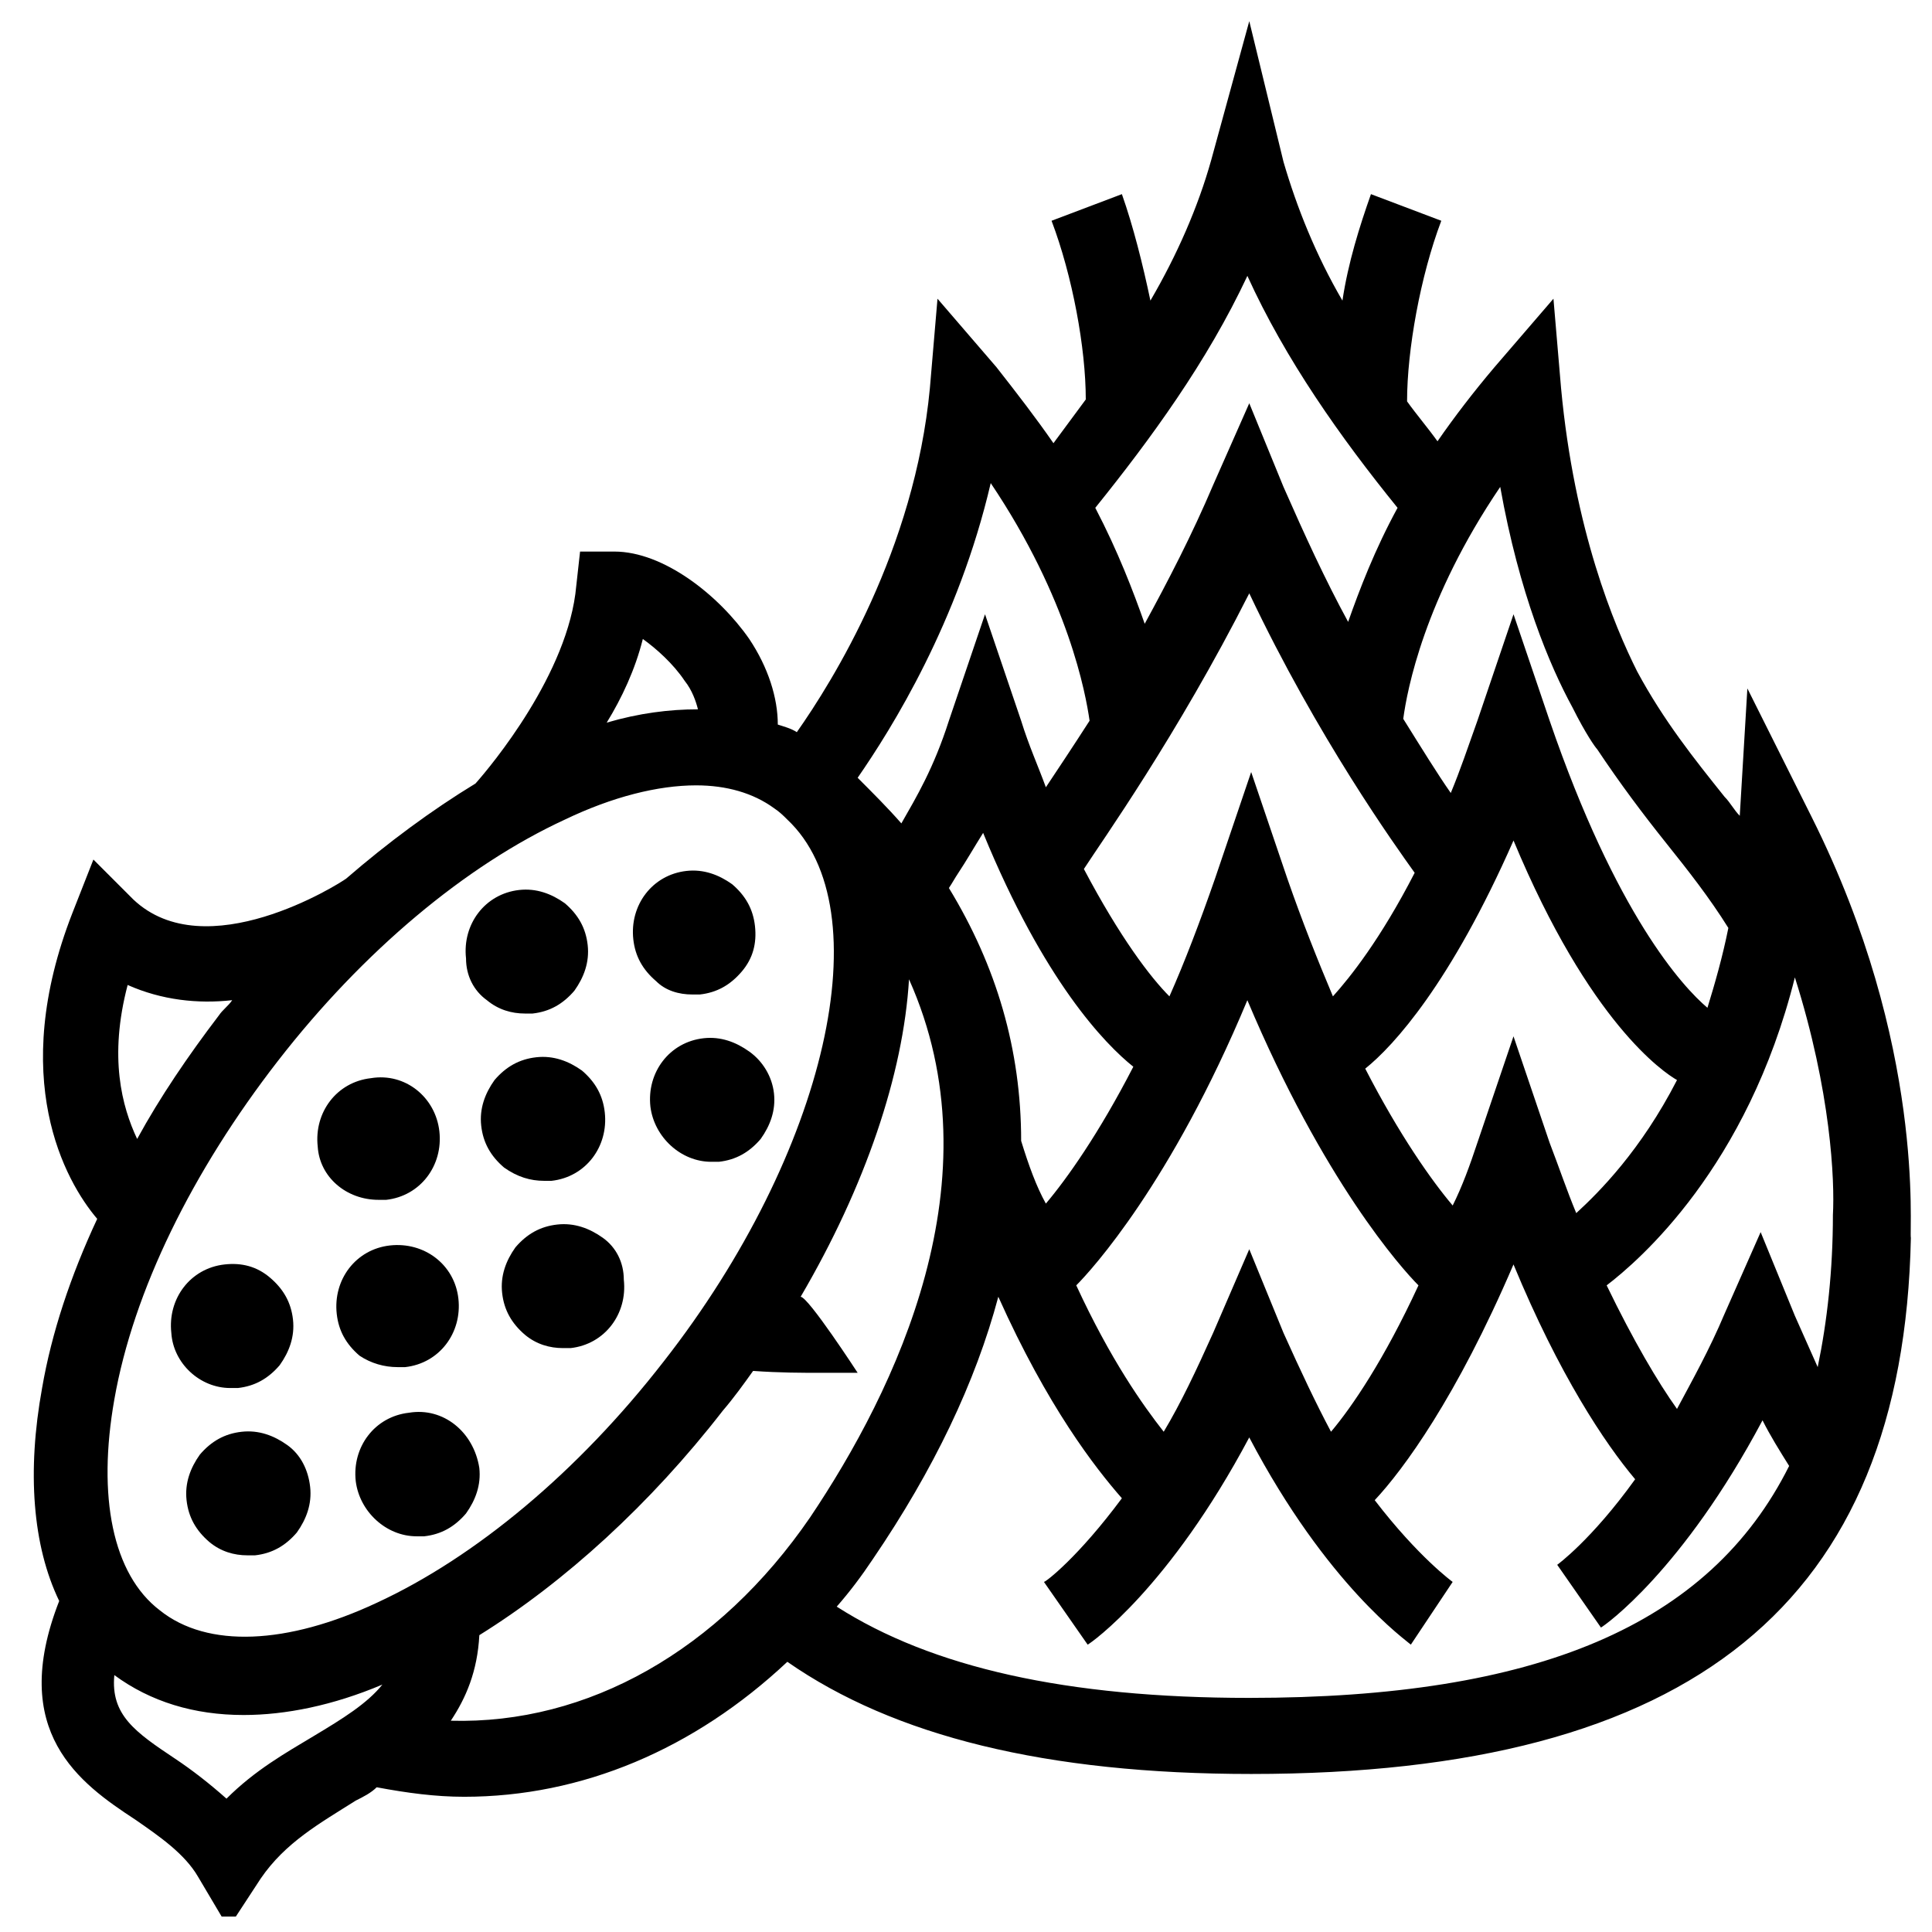 <?xml version="1.0" encoding="UTF-8"?>
<!-- Uploaded to: ICON Repo, www.iconrepo.com, Generator: ICON Repo Mixer Tools -->
<svg width="800px" height="800px" version="1.1" viewBox="144 144 512 512" xmlns="http://www.w3.org/2000/svg">
 <defs>
  <clipPath id="a">
   <path d="m152 149h499v502.9h-499z"/>
  </clipPath>
 </defs>
 <g clip-path="url(#a)">
  <path d="m624.2 360.7-17.129-34.258-2.016 33.754c-1.512-1.512-2.519-3.527-4.031-5.039-8.062-10.078-16.121-20.152-23.176-33.25-6.047-12.09-16.625-37.281-20.152-75.066l-2.016-23.68-15.617 18.137c-5.543 6.551-10.578 13.098-15.113 19.648-2.519-3.527-5.543-7.055-8.062-10.578 0-13.602 3.527-33.25 9.07-47.863l-18.641-7.055c-3.023 8.566-6.047 18.137-7.559 28.215-7.055-12.09-12.09-24.688-15.617-36.777l-9.07-37.281-10.078 36.777c-3.527 12.594-9.07 25.191-16.121 37.281-2.016-9.574-4.535-19.648-7.559-28.215l-18.641 7.055c5.543 14.609 9.07 33.754 9.07 47.359-3.023 4.031-5.543 7.559-8.566 11.586-4.535-6.551-9.574-13.098-15.113-20.152l-15.617-18.137-2.016 23.68c-4.031 42.824-25.695 77.586-35.266 91.191-1.512-1.008-3.527-1.512-5.039-2.016 0-7.055-2.519-15.113-7.559-22.672-8.062-11.586-22.672-23.176-35.77-23.176h-9.07l-1.008 9.07c-2.016 23.176-22.672 47.863-26.703 52.395-11.586 7.055-23.176 15.617-34.258 25.191-2.016 1.512-37.281 23.68-56.426 5.543l-10.578-10.578-5.543 14.105c-17.129 43.832-2.016 71.039 6.551 81.113-7.055 15.113-12.09 30.23-14.609 44.84-4.031 22.168-2.519 41.816 4.535 56.426-13.602 34.762 5.543 48.367 20.152 57.938 6.551 4.535 13.098 9.07 16.625 15.113l8.062 13.602 8.566-13.098c6.551-9.574 15.617-14.609 25.191-20.656 2.016-1.008 4.031-2.016 5.543-3.527 8.062 1.512 15.617 2.519 23.176 2.519 31.234 0 60.961-12.594 85.648-35.77 28.215 19.648 68.52 29.727 122.93 29.727 116.88 0 172.81-45.344 174.82-142.07-0.512-2.023 4.023-50.891-26.203-111.35zm5.539 105.29c0 14.609-1.512 28.215-4.031 40.305-2.016-4.535-4.031-9.07-6.047-13.602l-9.07-22.168-9.574 21.664c-4.031 9.574-8.566 17.633-12.594 25.191-5.039-7.055-11.586-18.137-18.641-32.746 8.566-6.551 37.281-31.234 49.879-81.617 9.574 30.227 10.582 53.906 10.078 62.973zm-145.6 31.238-9.07-22.168-9.574 22.168c-4.535 10.078-8.566 18.641-13.098 26.199-5.543-7.055-14.105-19.145-23.176-38.793 4.031-4.031 25.191-27.207 45.344-75.57 20.152 47.863 40.809 71.039 45.344 75.57-9.07 19.648-17.633 32.242-23.176 38.793-4.027-7.559-8.059-16.125-12.594-26.199zm-164.24 7.555c-22.672 29.223-49.879 51.891-76.074 63.984-23.68 11.082-44.84 12.09-57.434 2.016-12.594-9.574-16.625-30.23-12.09-55.922 5.039-28.719 20.656-60.457 43.328-89.68s49.879-51.891 76.074-63.984c12.594-6.047 24.688-9.07 34.762-9.07 8.062 0 15.113 2.016 20.656 6.047 1.512 1.008 2.519 2.016 3.527 3.023 25.188 23.68 10.574 88.168-32.75 143.59zm94.715-58.441c0-24.184-6.551-46.352-19.145-67.008 1.008-1.512 1.512-2.519 2.519-4.031 2.016-3.023 4.031-6.551 6.551-10.578 16.121 39.297 32.242 55.922 39.801 61.969-9.07 17.633-17.633 29.727-23.176 36.273-2.519-4.531-4.535-10.074-6.551-16.625zm60.457-145.1c18.137 38.289 38.793 67.008 43.832 74.059-9.07 17.633-17.129 27.711-21.664 32.746-4.031-9.574-8.062-19.648-12.09-31.234l-9.574-28.215-9.574 28.215c-4.031 11.586-8.062 22.168-12.09 31.234-5.039-5.039-13.098-15.617-22.672-33.754 4.535-7.051 24.688-35.262 43.832-73.051zm53.906 162.23c-5.543-6.551-14.105-18.641-23.176-36.273 7.559-6.047 22.672-22.672 39.297-60.457 20.152 48.367 39.801 61.465 43.328 63.48-9.574 18.641-20.656 29.727-26.703 35.266-2.519-6.047-4.535-12.09-7.055-18.641l-9.574-28.215-9.574 28.215c-2.008 6.047-4.023 11.59-6.543 16.625zm12.598-190.44c5.039 28.215 13.098 47.359 19.145 58.441 3.527 7.055 6.047 10.578 6.551 11.082 6.047 9.07 12.09 17.129 18.137 24.688s11.586 14.609 16.625 22.672c-1.512 7.559-3.527 14.609-5.543 21.16-6.551-5.543-24.184-24.688-41.816-76.074l-9.574-28.215-9.574 28.215c-2.519 7.055-4.535 13.098-7.055 19.145-3.527-5.039-7.559-11.586-12.594-19.648 1.012-7.559 5.547-31.742 25.699-61.465zm-67.008-55.922c10.078 22.168 24.688 42.824 39.801 61.465-6.047 11.082-10.078 21.664-13.098 30.23-6.047-11.082-11.586-23.176-17.129-35.77l-9.07-22.168-9.574 21.664c-5.543 13.098-12.09 25.695-18.137 36.777-3.023-8.566-7.055-19.145-13.098-30.73 14.609-18.145 29.723-38.801 40.305-61.469zm-68.016 54.914c20.656 30.73 25.191 55.922 26.199 62.977-4.535 7.055-8.566 13.098-11.586 17.633-2.016-5.543-4.535-11.082-6.551-17.633l-9.574-28.215-9.574 28.215c-4.031 12.594-8.566 20.152-12.594 27.207-3.527-4.031-7.559-8.062-11.586-12.09 9.07-13.102 26.703-41.316 35.266-78.094zm-92.195 41.312c3.527 2.519 8.062 6.551 11.082 11.082 2.016 2.519 3.023 5.543 3.527 7.559-7.559 0-15.617 1.008-24.184 3.527 4.031-6.551 7.559-14.109 9.574-22.168zm-136.53 91.691c9.07 4.031 18.641 5.039 27.711 4.031-1.008 1.512-2.519 2.519-3.527 4.031-8.062 10.578-15.617 21.664-21.664 32.746-4.031-8.562-7.559-21.664-2.519-40.809zm49.371 199.01c-7.559 4.535-15.617 9.07-23.176 16.625-4.535-4.031-9.07-7.559-13.602-10.578-10.578-7.055-17.129-11.586-16.121-22.168 9.574 7.055 21.16 10.578 34.258 10.578 11.082 0 23.68-2.519 36.777-8.062-4.031 5.039-10.578 9.07-18.137 13.605zm36.273-4.031c4.031-6.047 7.055-13.098 7.559-22.672 22.672-14.105 45.344-34.762 64.488-59.449 3.023-3.527 5.543-7.055 8.062-10.578 7.055 0.504 13.098 0.504 18.137 0.504h9.574s-13.098-20.152-15.113-20.152c17.129-29.223 27.207-58.945 28.719-84.137 23.68 52.898-3.527 108.82-26.199 142.58-24.188 35.266-58.949 54.914-95.227 53.906zm211.6-6.047c-48.367 0-84.137-8.062-109.33-24.184 3.527-4.031 6.551-8.062 9.574-12.594 16.121-23.68 27.207-46.855 33.25-69.527 13.098 29.223 25.695 45.344 32.746 53.402-11.586 15.617-20.152 22.168-20.656 22.168l11.586 16.625c1.008-0.504 21.664-15.113 42.824-54.914 20.656 39.297 41.816 53.906 42.824 54.914l11.082-16.625s-9.07-6.551-20.656-21.664c7.559-8.062 21.664-27.207 36.777-62.473 12.09 29.223 24.184 47.359 32.242 56.93-11.586 16.121-20.656 22.672-20.656 22.672l11.586 16.625c1.008-0.504 21.664-15.113 42.824-54.914 2.016 4.031 4.535 8.062 7.055 12.09-21.152 42.324-67 61.469-143.07 61.469z"/>
 </g>
 <path d="m249.36 506.3h2.016c9.07-1.008 15.113-9.07 14.105-18.137-1.008-9.07-9.07-15.113-18.137-14.105-9.07 1.008-15.113 9.07-14.105 18.137 0.504 4.535 2.519 8.062 6.047 11.082 3.019 2.016 6.547 3.023 10.074 3.023z"/>
 <path d="m244.32 461.97h2.016c9.07-1.008 15.113-9.07 14.105-18.137-1.008-9.07-9.07-15.617-18.137-14.105-9.07 1.008-15.113 9.07-14.105 18.137 0.504 8.059 7.559 14.105 16.121 14.105z"/>
 <path d="m303.77 472.04c-3.527-2.519-7.559-4.031-12.09-3.527-4.535 0.504-8.062 2.519-11.082 6.047-2.519 3.527-4.031 7.559-3.527 12.09 0.504 4.535 2.519 8.062 6.047 11.082 3.023 2.519 6.551 3.527 10.078 3.527h2.016c9.07-1.008 15.113-9.07 14.105-18.137-0.004-4.531-2.019-8.562-5.547-11.082z"/>
 <path d="m288.15 456.93h2.016c9.07-1.008 15.113-9.07 14.105-18.137-0.504-4.535-2.519-8.062-6.047-11.082-3.527-2.519-7.559-4.031-12.09-3.527-4.535 0.504-8.062 2.519-11.082 6.047-2.519 3.527-4.031 7.559-3.527 12.09 0.504 4.535 2.519 8.062 6.047 11.082 3.523 2.519 7.051 3.527 10.578 3.527z"/>
 <path d="m273.04 409.07c3.023 2.519 6.551 3.527 10.078 3.527h2.016c4.535-0.504 8.062-2.519 11.082-6.047 2.519-3.527 4.031-7.559 3.527-12.09-0.504-4.535-2.519-8.062-6.047-11.082-3.527-2.519-7.559-4.031-12.09-3.527-9.07 1.008-15.113 9.07-14.105 18.137-0.004 4.531 2.012 8.562 5.539 11.082z"/>
 <path d="m327.45 407.55h2.016c4.535-0.504 8.062-2.519 11.082-6.047 3.023-3.527 4.031-7.559 3.527-12.09-0.504-4.535-2.519-8.062-6.047-11.082-3.527-2.519-7.559-4.031-12.09-3.527-9.07 1.008-15.113 9.07-14.105 18.137 0.504 4.535 2.519 8.062 6.047 11.082 2.519 2.519 6.043 3.527 9.57 3.527z"/>
 <path d="m342.56 422.67c-3.527-2.519-7.559-4.031-12.09-3.527-9.07 1.008-15.113 9.07-14.105 18.137 1.008 8.062 8.062 14.609 16.121 14.609h2.016c4.535-0.504 8.062-2.519 11.082-6.047 2.519-3.527 4.031-7.559 3.527-12.09-0.504-4.535-3.023-8.566-6.551-11.082z"/>
 <path d="m252.38 518.39c-9.07 1.008-15.113 9.07-14.105 18.137 1.008 8.062 8.062 14.609 16.121 14.609h2.016c4.535-0.504 8.062-2.519 11.082-6.047 2.519-3.527 4.031-7.559 3.527-12.09-1.512-9.57-9.574-16.121-18.641-14.609z"/>
 <path d="m205.02 511.84h2.016c4.535-0.504 8.062-2.519 11.082-6.047 2.519-3.527 4.031-7.559 3.527-12.09-0.504-4.535-2.519-8.062-6.047-11.082-3.527-3.023-7.559-4.031-12.09-3.527-9.07 1.008-15.113 9.07-14.105 18.137 0.504 8.059 7.559 14.609 15.617 14.609z"/>
 <path d="m220.14 526.96c-3.527-2.519-7.559-4.031-12.09-3.527-4.535 0.504-8.062 2.519-11.082 6.047-2.519 3.527-4.031 7.559-3.527 12.09 0.504 4.535 2.519 8.062 6.047 11.082 3.023 2.519 6.551 3.527 10.078 3.527h2.016c4.535-0.504 8.062-2.519 11.082-6.047 2.519-3.527 4.031-7.559 3.527-12.09-0.508-4.531-2.523-8.562-6.051-11.082z"/>
</svg>
